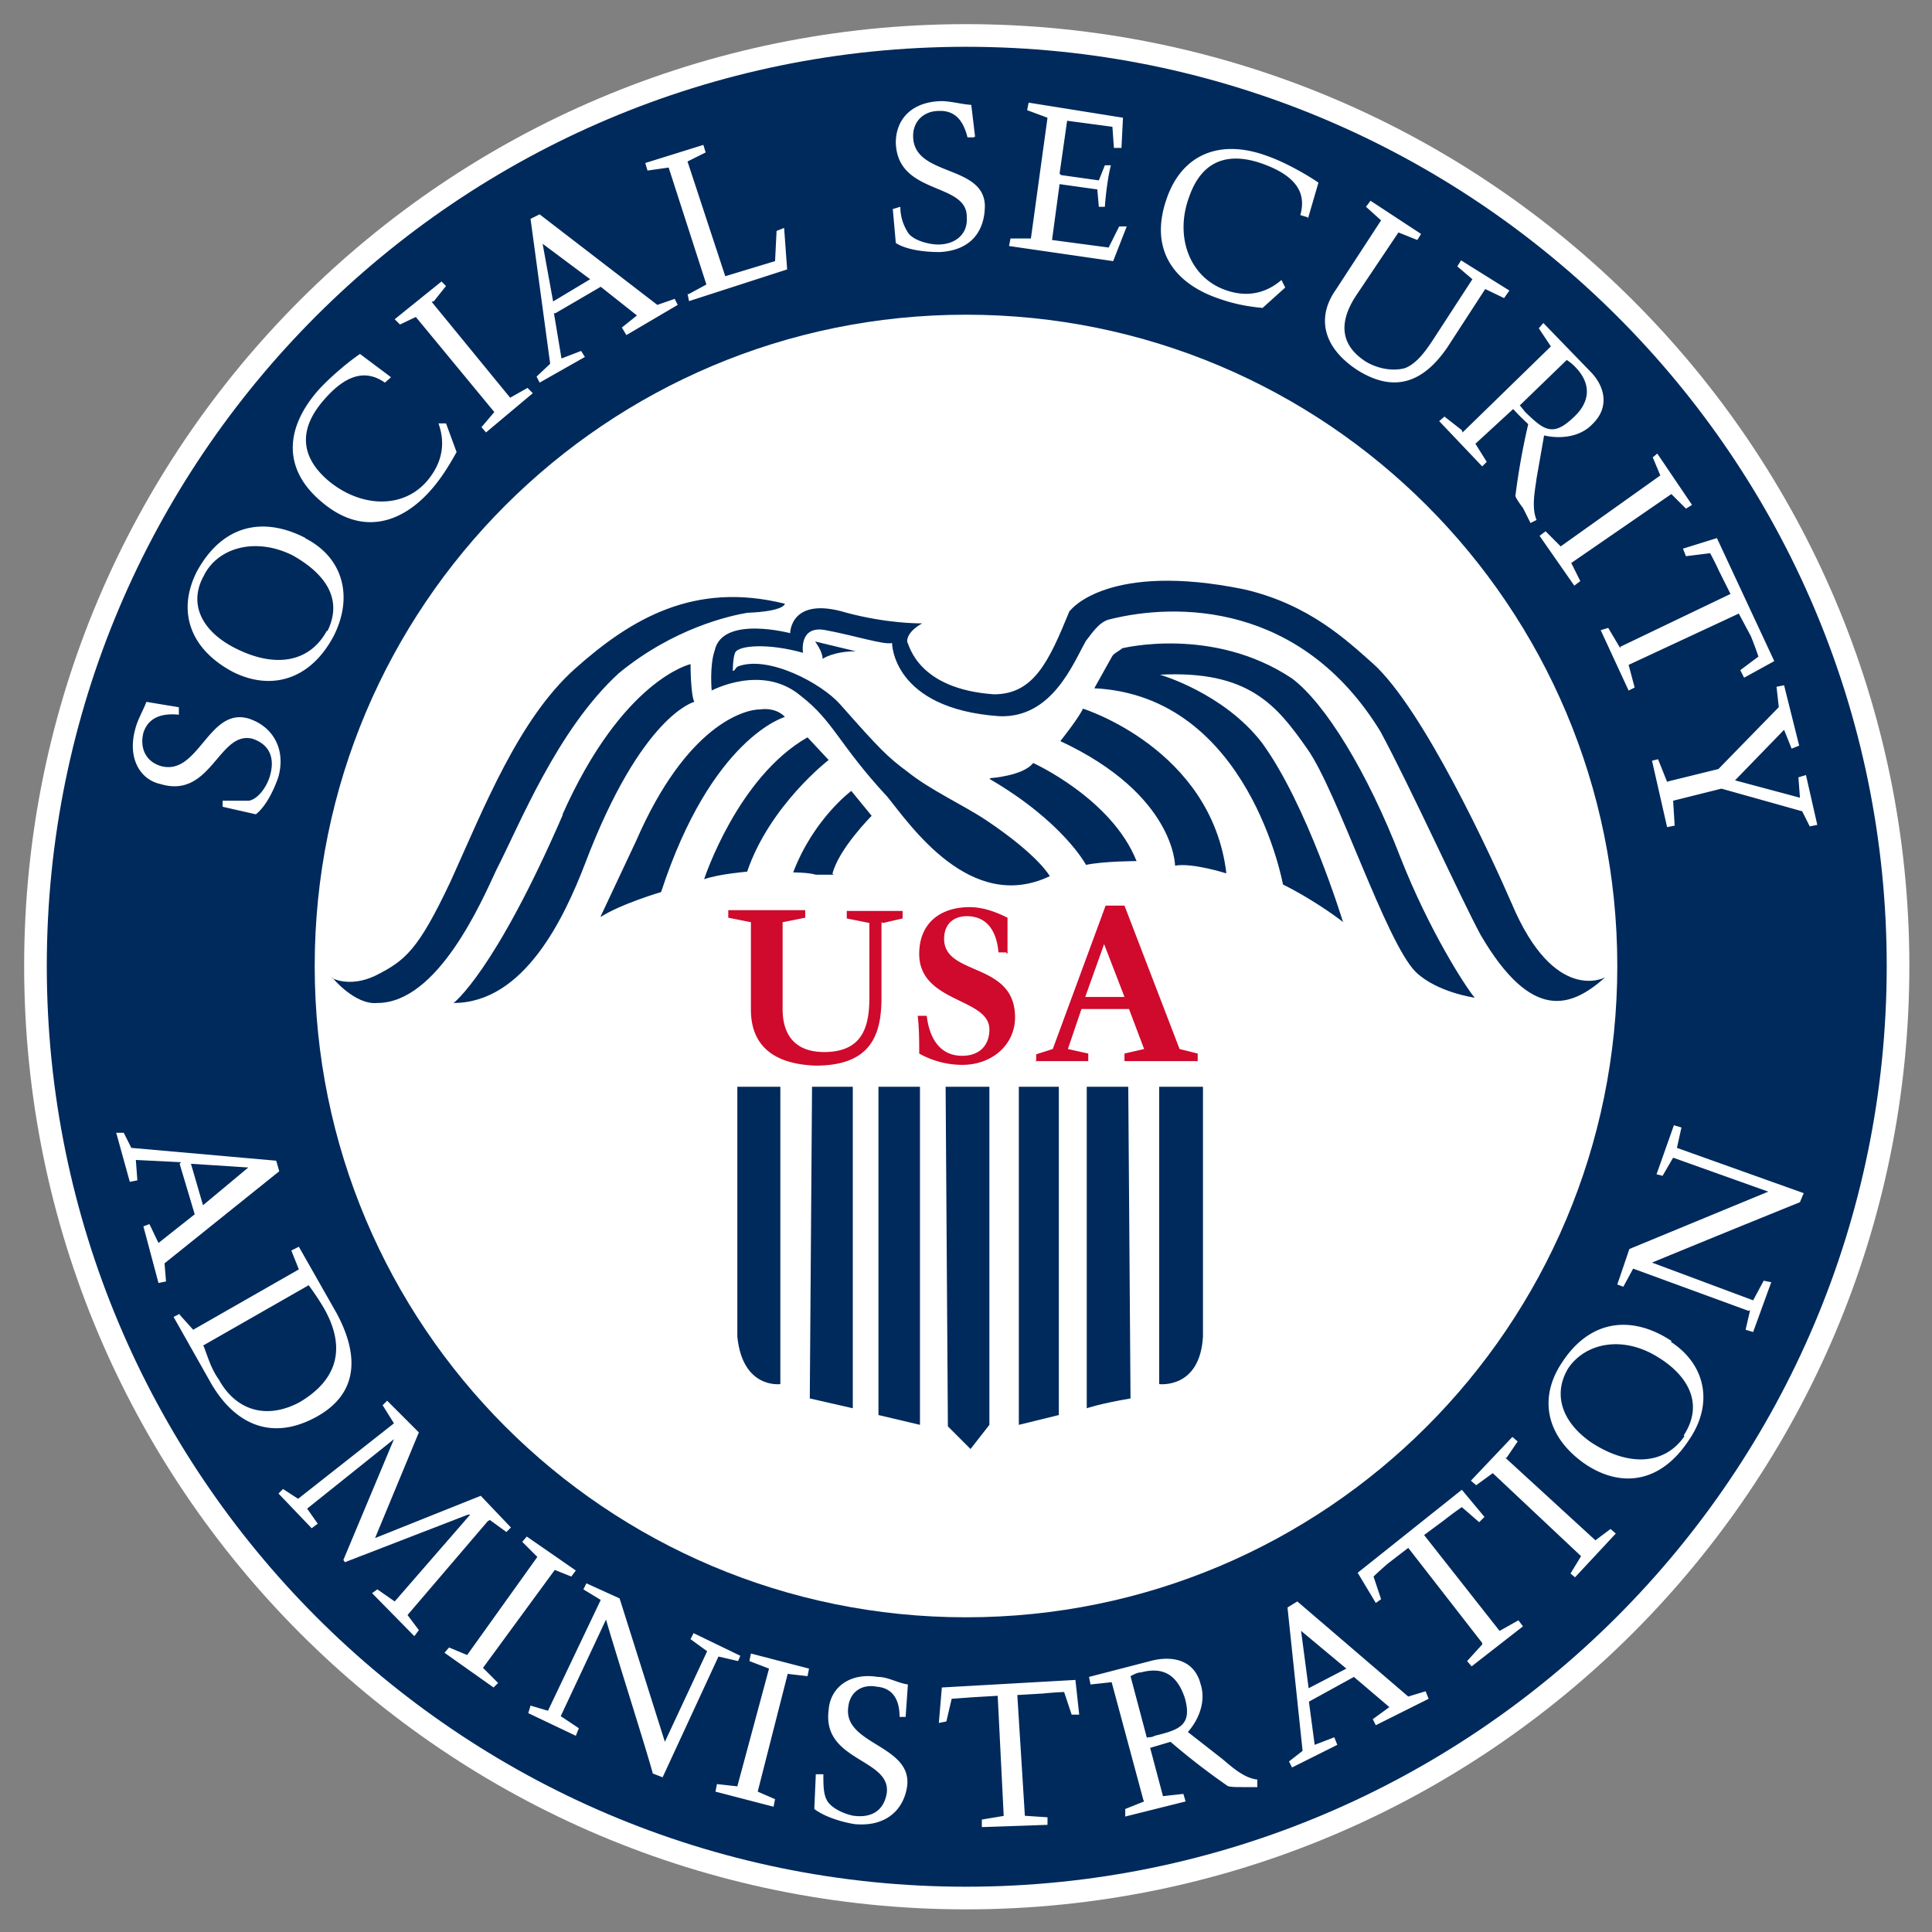 <svg xmlns="http://www.w3.org/2000/svg" baseProfile="tiny" height="256" width="256"><rect width="100%" height="100%" fill="#808080" stroke="none"/><g fill-rule="evenodd"><path vector-effect="non-scaling-stroke" fill="#fff" d="M253 128c0 69-56 125-125 125S3.2 197 3.2 128 59.2 3.2 128 3.2c69 0 125 56 125 124.8"/><path vector-effect="non-scaling-stroke" fill="#002a5c" d="M250 128c0 67.3-54.7 122-122 122S6.2 195.2 6.2 128 60.7 6.2 128 6.2 250 60.7 250 128"/><path vector-effect="non-scaling-stroke" d="M214.3 128c0 47.7-38.6 86.3-86.3 86.3S41.7 175.7 41.7 128 80.3 41.7 128 41.7s86.3 38.6 86.3 86.3" fill="#fff"/></g><path vector-effect="non-scaling-stroke" d="M23.7 93.7v1c-2-.2-4 .2-4.7 2.4-.5 2 .3 3.8 2.3 4.4 5 1.4 6.3-7.8 11.6-6.3 3.2 1 5 4 4 7.7-.6 1.8-1.7 4-3 5l-4.4-1v-.8H33c1.4-.3 2.5-2.2 2.8-3.4.6-2.2 0-4-2.3-4.8-4.5-1.2-5.5 8-12.2 6-2.8-.6-4.4-3.5-3.4-7.2.3-1.3 1-2.4 1.5-3.7l4.2.7zm16.7-22.4c5 2.5 6.5 7.7 3.8 13-3.2 6-8.5 7.2-13.4 4.7-5.6-3-7.4-8-4.7-13.3 3.4-6.2 8.8-7.3 14.4-4.4zm3 12.3c2.2-4.5-.7-7.8-4.6-10-5-2.5-10-1-11.8 2.7-2 3.6-.4 7.2 4 9.5 5.4 2.8 10 2 12.3-2.2zM51.8 50l-.8.7c-2-1.4-4.6-1.7-8 2.2-3.2 3.6-3.5 7.3.4 10.7 4.2 3.6 10 4 13.3 0 1.8-2.2 2.4-4.7 1.4-7.5h1l1.4 3.8c-1 1.8-2 3.4-3.2 4.8-4 4.7-9.4 6.4-14.8 1.7-4.7-4-5-9.2-.5-14.5 1.3-1.5 3.8-3.7 5.7-5l4 3zm5.4-10l10.4 12.7 2.3-1.3.7.7-6.2 5.2-.6-.7 1.7-2L55.1 42 53 43l-.7-.7 6.2-5 .6.6-1.6 2zm16.2 1.5l1 6 2.6-1 .5.8-6 3.4-.4-.8 1.8-1.7L70.3 29l1.2-.6 15.6 12 2.3-.8.4.8-6.8 4-.6-1 2-1.6-4.8-3.8-6 3.5zm-.2-1.5l5-3-6.3-4.7 1.4 7.7zm18-1l2.4-1.3-5-15.5-2.8.4-.3-1 7.7-2.4.3 1-2.4 1.2 5 15.2 6.6-2 .2-4 1-.4.4 5.5-13 4.2-.2-1zM129 18.2h-.8c-.5-2-1.5-3.6-3.8-3.5-2 0-3.5 1.4-3.4 3.5.2 5.2 9.3 3.6 9.5 9 0 3.6-2 6-6 6.2-2 0-4.4-.3-5.8-1.2l-.4-4.5 1-.3c0 1.5.5 2.6 1 3.4.6 1 2.7 1.6 4 1.6 2.2 0 4-1.3 3.8-3.7 0-4.6-9.2-2.8-9.4-9.8 0-3 2-5.4 6-5.5 1.3 0 2.6.4 4 .5l.5 4.2zm11.6 5l5 .7.8-2h.8c-.4 1.5-.7 4-.8 5.5h-.8l-.2-2.3-5-.7-1 7.4 7.5 1 1.4-2.8h1l-1.8 4.6-13.8-2 .2-1h2.7l2.2-16-2.7-1 .2-1 12.5 2-.2 4h-1l-.2-2.8-6-.8-1 7zm32.7 5.6l-1-.3c.7-2.5 0-5-5-6.8-4.5-1.6-8-.5-9.7 4.3-2 5.3 0 10.7 4.7 12.4 2.7 1 5.3.6 7.5-1.3l.5 1-3 2.7c-2.2-.2-4-.6-5.7-1.2-6-2-9.4-6.5-7-13.3 2-5.8 7-8 13.4-5.6 2 .7 4.8 2.2 6.7 3.5l-1.4 4.8zm23.5 9.5l-5 7.7c-3 4.4-6.8 6.3-12 3-4.8-3.2-5.2-7.2-2.8-10.6l6-9.2-2-1.8.6-.8 6.7 4.4-.5.8-2.5-1-5.5 8.2c-2.3 3.4-2.4 6.5 1 8.8 1.2.8 3.3 1.5 5.3 1 1.7-.6 3-2.6 3.8-3.8l5.2-8-2-1.7.5-.8 6.4 4-.7 1-2.5-1.2zm-3 19l11.7-11.4-1.6-2.4.6-.7 6.2 6.4c2 2 2.6 4.8.3 7-1.6 1.7-4.2 2-6.4 1.5l-1 5.7c-.2 1.6-.7 3.8 0 5.5l-.8.4-1-2c-.4-.5-1-1.4-1-1.6a92 92 0 0 1 1.7-9.5 32 32 0 0 1-2-2l-5 4.6 1.5 2.4-.6.6-5.7-6 .7-.6 2.3 1.8zm7.5-3.7l.8 1c2.4 2.3 3.6 3.4 6.4.7 2.2-2 2.4-4.4.3-6.6a6 6 0 0 0-1.2-1l-6.2 6zm20.4 11.7l-13.5 9.3 1.2 2.4-.8.6L204 71l.8-.6 2 2L220 63l-1-2.4.6-.5 4.6 6.8-.8.5-2-2zm-7 20.4l14.6-7-1.5-3a40 40 0 0 0-1.2-2.4l-3.2.4-.4-1 4.5-1.4 7.6 16.3-4 2.2-.5-1L233 87a46.2 46.2 0 0 0-1-2.7l-1.6-3-14.6 6.8.8 3-.8.4-3.7-8 1-.3 1.6 2.7zm6.5 17.8l6.5-1.6 8-8.2-.3-2.7 1-.2 2 8-1 .4-1-2.5-6.5 6.7 8.6 2.3-.2-2.7 1-.3 1.5 6.6-1 .2-1-2-10.7-3-6.4 1.6.2 3.3-1 .2-2-8.8.8-.2 1.2 3zM24 154l-6-.3.2 2.7-1 .2-1.8-6.5h1l1 2 19.2 1.7.4 1.4-15.2 12.2.2 2.4-1 .2-2-7.5.8-.3 1.2 2.5 4.8-3.8-2-6.7zm1.3.2l1.6 5.5 6-5-7.7-.5zm-1.5 20l1.8 2 14-8-1-2.5 1-.5 5 8.8c2.7 5 3.3 10.4-2.6 13.7-6.3 3.5-11.2.7-14.2-4.7l-4.8-8.5.8-.4zm3.2 4.2c.6 1.6 1 3 2 4.4 2.2 4 6.2 5.4 10.7 3 5.4-3.2 6-7.6 3.2-12.5a35.6 35.6 0 0 0-2-3l-14 8zm37.6 23.2L54 214l1.5 2-.6.8-5.6-5.7.7-.5 2.3 1.6 10-11.5H62L45.7 207l-.2-.3 6.7-16-11.5 9.2 1.4 2-.8.6-4.4-4.6.6-.6 2 1.3 12.7-10-1.5-2.4.6-.6 4.2 4.2-5.8 14 14-5.6 4 4.2-.6.6-2.2-1.6zm9 6.3L64 221l2 2-.6.6-6.5-4.6.6-.7 2.4 1 9.3-13-2-2 .6-.7 6.5 4.5-.6.8-2.5-1zm-1 18.8l7-14.7-2.3-1.4.4-.8 4.4 2 6 19 5.6-12-2.2-1.6.4-.8 6.2 3-.3.7-2.6-.6-7.4 16-1.3-.5c-.7-2.7-5-16.2-6.2-20.4l-6 12.8 2.4 1.6-.4 1-6.3-3 .3-1 2.7.8zm31.8-5l-4 15.7 2.3 1-.2 1-7.7-2 .2-1 2.7.3 4.2-15.6-2.6-1 .2-1 7.7 2-.2 1-2.6-.3zm15.8 5.8h-1c0-2-.7-3.8-3-4-2-.4-3.6.7-3.8 2.7-.7 5 8.5 5 7.8 10.5-.5 3.3-3 5.4-7 5-1.8-.3-4-1-5.3-2l.2-4.6h1c0 1.3 0 2.5.4 3.3.5 1.2 2.5 2 3.6 2.2 2.3.3 4-.6 4.4-3 .6-4.6-8.6-4.2-7.7-11 .2-3 2.8-5 6.5-4.4 1.4 0 2.6.8 4 1l-.3 4.3zm12.8 13.2l-.8-16-3.4.2-2.7.2-.7 3-1 .2.4-4.7 17.7-1 .5 4.6h-1l-1-3a45.2 45.2 0 0 0-2.8.2l-3.4.2 1 16 3 .2v1l-8.7.3v-1l3-.5zm18.5-2.2l-4.2-15.6-2.8.3-.2-1 8.5-2.2c2.7-.6 5.5 0 6.3 3.2.7 2.2-.2 4.6-1.7 6.3l4.6 3.6c1.2 1 2.8 2.5 4.6 2.7v1h-2c-.8 0-1.8 0-2-.2a91 91 0 0 1-7.5-5.8l-2.7.8 1.7 6.4 2.7-.3.3 1-8 2v-1l2.5-1zm.5-8.3c.3 0 .7 0 1-.2 3.3-.8 5-1.4 4-5-1-3-2.8-4.2-5.8-3.4-.5 0-1 .3-1.4.5l2.2 8.3zm21.4-5l.8 6 2.6-1 .4 1-6 3-.4-.8 1.8-1.4-2-19 1.3-.8 14.7 12.6 2.3-.7.4 1-7 3.5-.4-.8 2.2-1.6-4.7-4-6 3.3zm0-1.5l5-2.6-6-5 1 7.6zm23-6l-9.8-12.6-2.6 2a40.2 40.2 0 0 0-2 1.8l1 3-.7.5-2.4-4 13.8-11 3 3.6-.7.7-2.3-2a45.4 45.4 0 0 0-2.3 1.7l-2.7 2 10 12.7 2.5-1.4.6.8-6.8 5.3-.6-.7 2-2.2zm3-24.6l12 11 2-1.5.7.6-5.4 5.8-.6-.5 1.4-2.3-11.7-11-2.2 1.6-.7-.6 5.5-5.8.7.6-1.5 2.2zm22-15.3c4.6 3 5.7 8.2 2.4 13-3.8 5.8-9 6.3-13.6 3.3-5.2-3.5-6.5-8.7-3.2-13.6 3.8-5.8 9.4-6.2 14.5-2.8zm1.7 12.4c2.8-4.3.4-8-3.3-10.3-4.7-3-9.7-2-12 1.4-2 3.3-1 7 3 9.8 5 3.3 9.8 3 12.4-.8zm8.6-16.5l-15.3-5.6-1.3 2.4-.8-.3 1.6-4.7 18.4-7.6-12.6-4.5-1.4 2.4-.8-.2 2.3-6.5 1 .3-.6 2.7 16.8 6-.5 1.2a3353.4 3353.4 0 0 0-19.6 8l13.4 5 1.4-2.6 1 .2-2.4 6.6-1-.3.6-2.6z" fill="#fff"/><g fill-rule="evenodd" fill="#002a5c"><path vector-effect="non-scaling-stroke" d="M44 129.6s2.3 1.3 5.7-.3c4-2 5.7-3.4 10-12.5 4.4-9.7 9-21.5 16.5-28.2C83.6 82 92 77 104 80c0 0 0 1-5 1.2-2.3.4-9.7 2-17 8-8.2 7.5-13.2 20.2-16.2 26-2 4.3-7.8 17.7-15.8 17.7-3 .3-6-3.4-6-3.4M74.5 108c8-18 17-20 17-20s0 4 .5 5c0 0-7 1.7-14.5 21.5-2.7 7-8 18.4-17.4 18.4 0 0 5.4-4 14.5-25m5 13.5l4.7-10C91 96 98.7 94 100.7 94c2.3-.3 3.3 1 3.3 1s-9.7 2.7-16.4 23.2c0 0-5.4 1.6-8 3.3m13.7-5S97.7 103 107 97.7l2.8 3s-7.8 6-10.8 14.8c0 0-3.7.3-5.7 1m17-.7c.8-3.3 5.2-7.7 5.2-7.7l-2.7-3.3s-5 3.7-7.7 10.8c0 0 2 0 3 .3h2.4zm21-12.7s4.3-.3 5.6-2c0 0 10.4 4.7 13.7 13 0 0-4.3 0-6.7.5 0 0-3-5.7-12.8-11.4m31.3 12.5s-4.4-1.4-6.7-1c0 0 0-9.4-15.2-16.5 0 0 2.4-3 3-4.3 0 0 17 5.3 19 21.8m15.5 6.5s-3.4-2.7-8-5c0 0-4.5-25-25-26l2.4-4.3c.3-.4 1-.7 1.3-1 0 0 12-3 22.5 4 4.4 3.3 10 12.4 14.4 23.8 3.7 9.4 8.4 16.8 9.8 18.5 0 0-5-.7-7.8-3.4-4-4-10.4-24-14.4-29.6-4-5.7-7.7-10.4-19.5-9.8 0 0 8.4 2.4 13.5 9 6 8.2 10.7 23.6 10.7 23.6m-36.2-41c-2.7 6.6-4.7 11-10 11-10-.7-11.2-6.4-11.5-7 0-1.4 2-2.4 2-2.4-.7 0-4.7 0-10-1.4-7.5-2.3-7.5 2.7-7.5 2.7s-9-2.4-10 2.3c-.7 2-.4 5.3-.4 5.3s6.7-3.6 11.8.7c4.4 3.4 5 6.4 11.5 13.4 3 3.7 11 15.5 21.5 10.5 0 0-1.4-2.7-8.4-7.4-3-2-7.4-4-10.4-6.4-2.7-2-3.7-3-9-9-2.5-2.8-9.5-6.5-13.5-5-.4.2-.4.6-.7.6 0 0 0-1.7.3-2.4.4-1 4.4-1.3 9 0 0 0-.6-3.7 3-3 3.8.7 7.8 2 8.8 1.7 0 0 0 8.7 14.2 9.7 7 .3 9.8-7 11.5-10 .6-.7 1.6-2.4 3-2.8 9-2.3 25.5-2.3 36 14.8 4 7.4 10.7 22.2 13.3 27 6.8 11.6 12 9.6 16.5 5.6 0 0-6.7 3.7-12.4-9.8-2.6-6-11.7-25.8-18.4-31.8-3.4-3-8.4-7.8-17-9.8-18-3.7-23 2.7-23 2.7"/><path vector-effect="non-scaling-stroke" d="M108 85s1 1.3 1 2.3c0 0 1.4-1 4.4-1L108 85m-10.3 59h5.7v39.4s-5 .7-5.7-6.3v-33zm61.7 0h-5.8v39.4s5.4.7 5.8-6.3v-33zm-51.8 0h5.4v42.6l-5.7-1.3.3-41.3zm9 0h5.3v44.8l-5.5-1.3V144zm33 0H144v42.6s1.7-.6 5.8-1.3l-.3-41.3zm-9.3 0H135v44.8l5.3-1.3V144zm-15 0h5.8v44.8l-2.5 3.2-3-3z"/></g><path vector-effect="non-scaling-stroke" d="M116.8 122.2v10c0 4.8-1.3 9-8.7 9-6-.2-8.6-3-8.6-7.4v-11.6l-3-.6v-1h10.2v1l-3 .6v11.5c0 3.6 1.8 5.7 5.5 5.7 5.2 0 6-3.5 6-7.3v-9.8l-3-.6v-1h7.4v1l-2.6.6zm16.5 4h-1c-.2-2.5-1.3-4.8-4.2-4.8-1.7 0-3 1-3 3 0 5 9.4 3 9.4 10.4 0 3.6-3 6.3-7 6.3a11.7 11.7 0 0 1-5.7-1.5c0-1.6 0-3.3-.2-5h1.2c.3 2.6 1.5 5.3 4.7 5.3 2.2 0 3.6-1.3 3.6-3.5 0-4.2-9.3-3.5-9.3-10 0-4 2.7-6.2 6.7-6.2 1.7 0 3.4.6 5 1.4v4.8zm4 14.5v-1l2.2-.7 7-19h2.5l7.3 19 2.4.6v1H149v-1l2.6-.6-2-5.3h-6.3l-1.8 5.3 2.7.6v1h-7zm6.5-8.6h5.2l-2.7-7-2.5 7z" fill="#cf0a2c"/></svg>